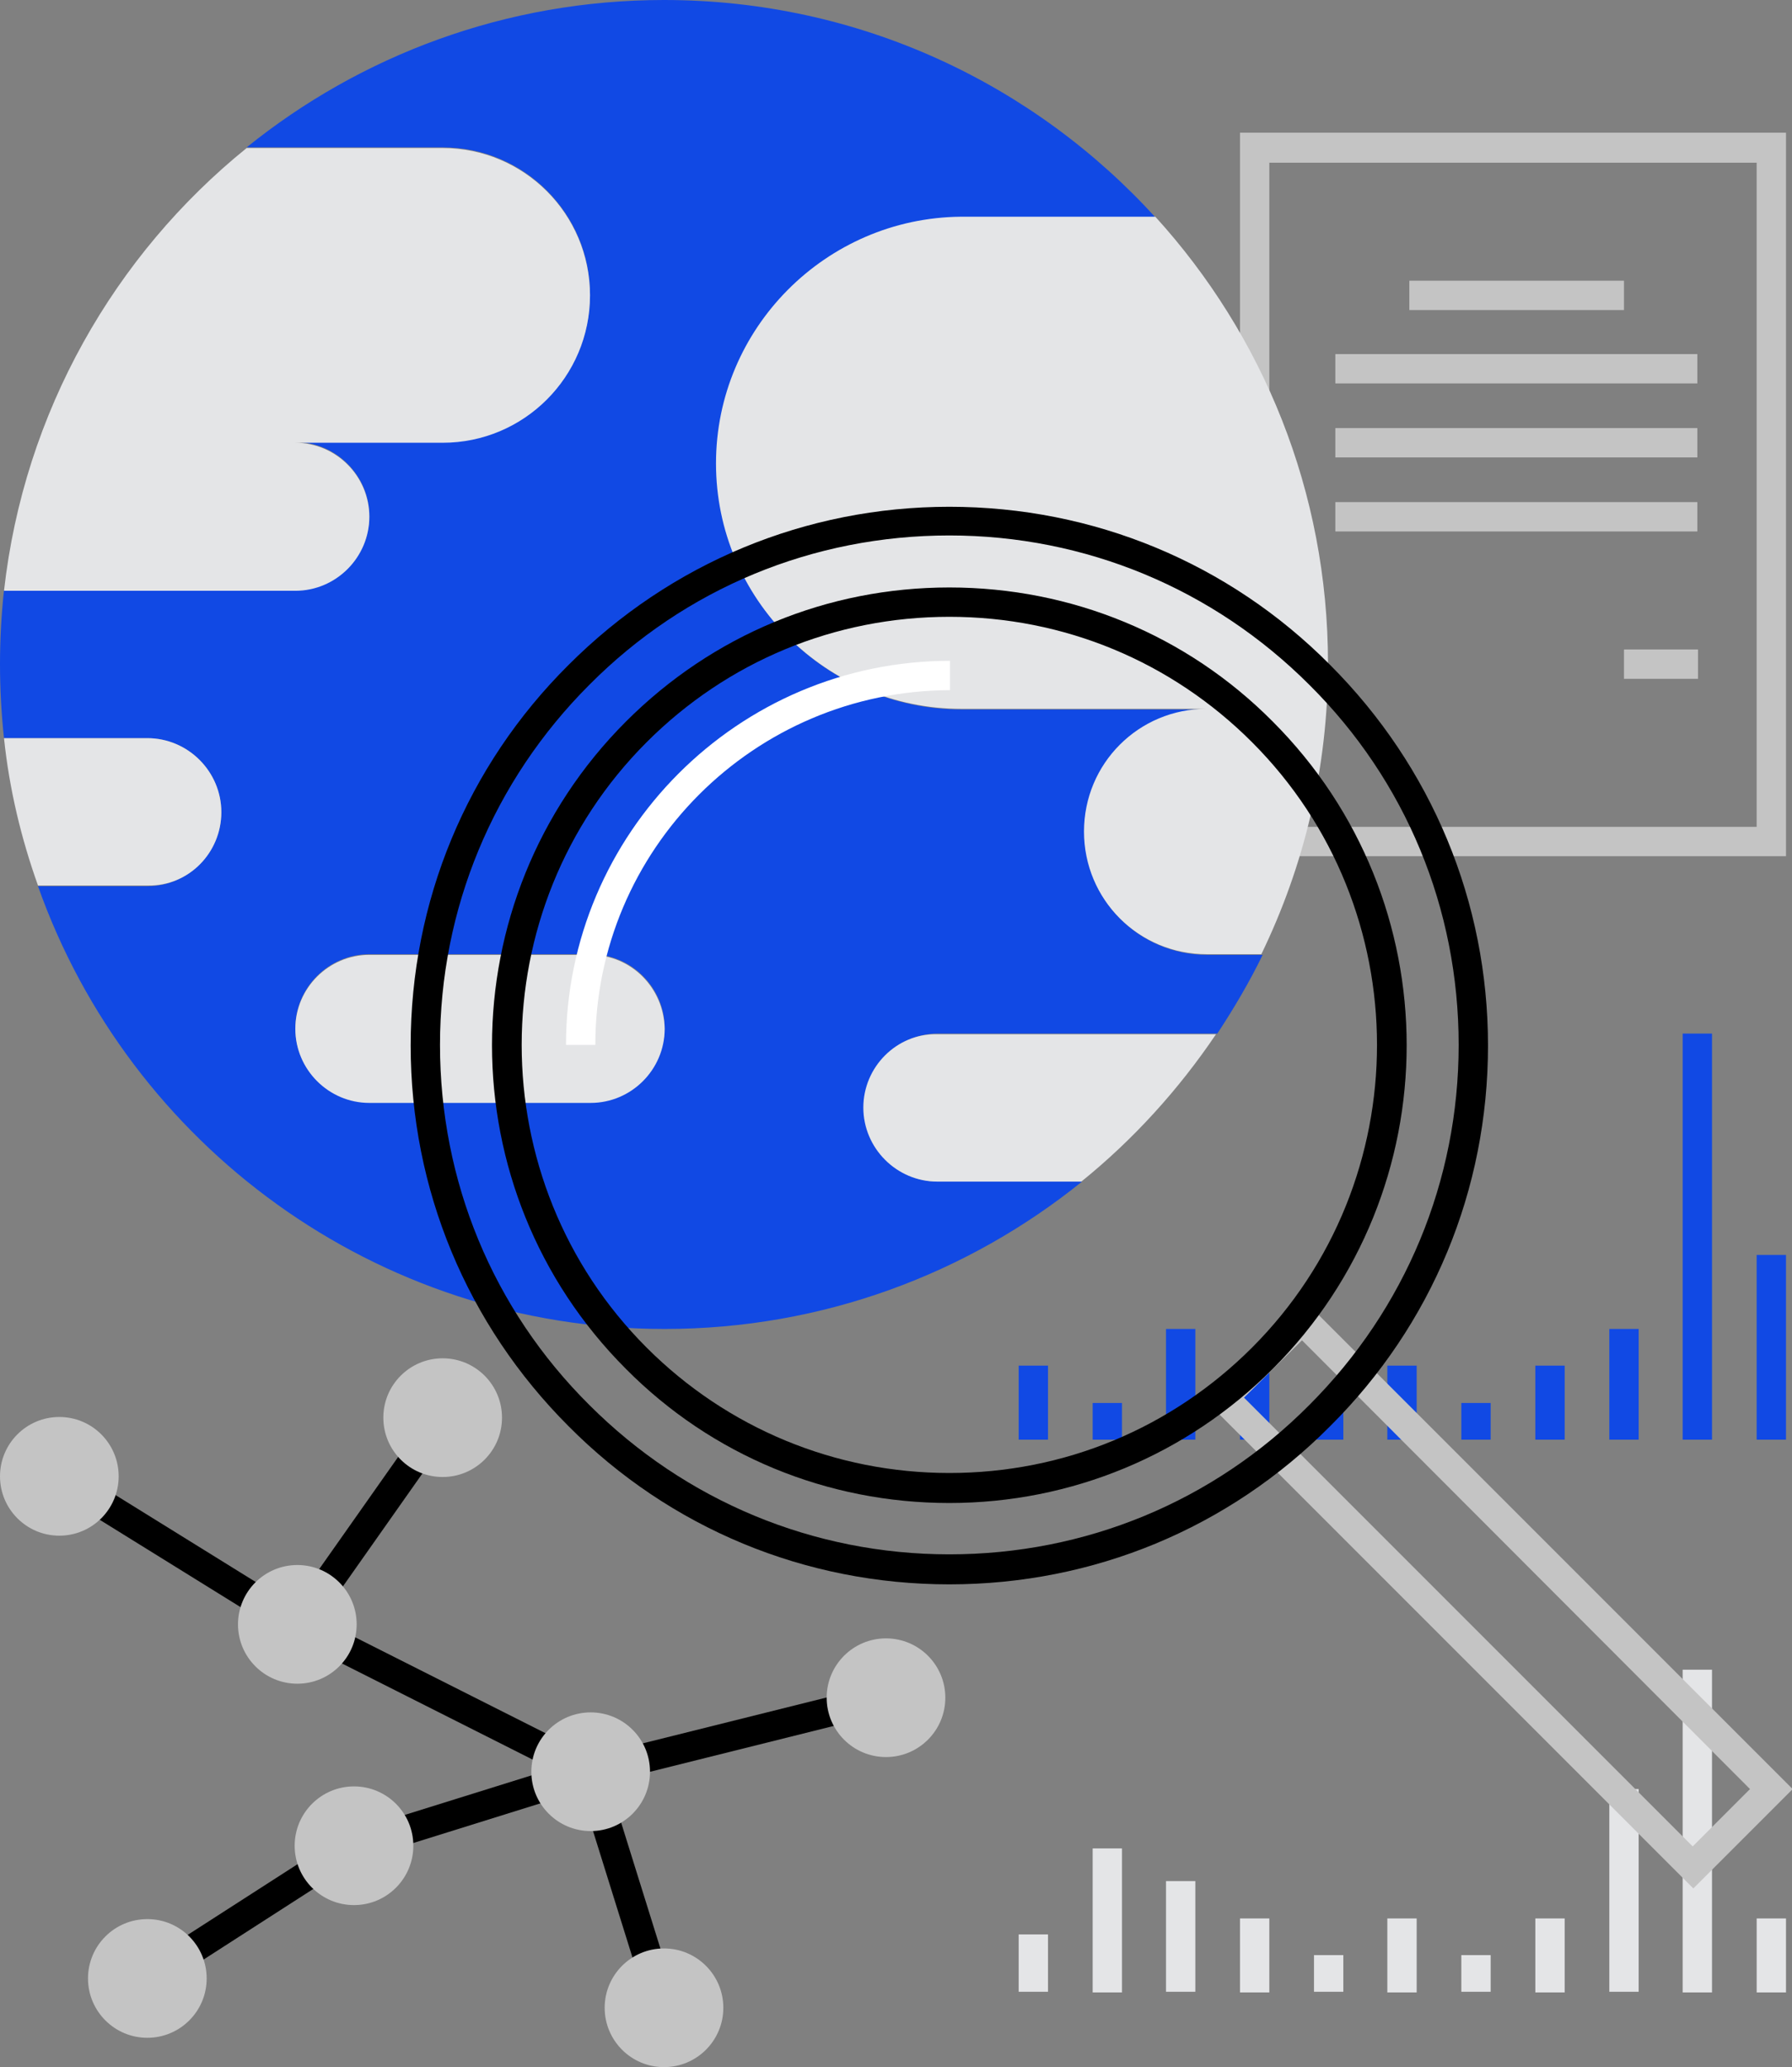 <?xml version="1.0" encoding="utf-8"?>
<!-- Generator: Adobe Illustrator 23.0.1, SVG Export Plug-In . SVG Version: 6.00 Build 0)  -->
<svg version="1.1" id="Layer_1" xmlns="http://www.w3.org/2000/svg" xmlns:xlink="http://www.w3.org/1999/xlink" x="0px" y="0px"
	 viewBox="0 0 268.8 310" style="enable-background:new 0 0 268.8 310;" xml:space="preserve">
<rect x="0" y="0" width="268.8" height="310" fill="#808080" stroke="none"/>
<style type="text/css">
	.st0{fill:#1149E4;}
	.st1{fill:#E4E5E7;}
	.st2{fill:#C4C4C4;}
	.st3{fill:#FFFFFF;}
</style>
<g>
	<g>
		<g>
			<rect x="263.5" y="188.2" class="st0" width="4.4" height="27.7"/>
		</g>
		<g>
			<rect x="252.4" y="155" class="st0" width="4.4" height="60.9"/>
		</g>
		<g>
			<rect x="241.4" y="199.3" class="st0" width="4.4" height="16.6"/>
		</g>
		<g>
			<rect x="230.3" y="204.8" class="st0" width="4.4" height="11.1"/>
		</g>
		<g>
			<rect x="219.2" y="210.4" class="st0" width="4.4" height="5.5"/>
		</g>
		<g>
			<rect x="208.1" y="204.8" class="st0" width="4.4" height="11.1"/>
		</g>
		<g>
			<rect x="197.1" y="210.4" class="st0" width="4.4" height="5.5"/>
		</g>
		<g>
			<rect x="186" y="204.8" class="st0" width="4.4" height="11.1"/>
		</g>
		<g>
			<rect x="174.9" y="199.3" class="st0" width="4.4" height="16.6"/>
		</g>
		<g>
			<rect x="163.9" y="210.4" class="st0" width="4.4" height="5.5"/>
		</g>
		<g>
			<rect x="152.8" y="204.8" class="st0" width="4.4" height="11.1"/>
		</g>
	</g>
	<g>
		<g>
			<rect x="152.8" y="290.1" class="st1" width="4.4" height="8.6"/>
		</g>
		<g>
			<rect x="163.9" y="277.2" class="st1" width="4.4" height="21.6"/>
		</g>
		<g>
			<rect x="174.9" y="282.1" class="st1" width="4.4" height="16.6"/>
		</g>
		<g>
			<rect x="186" y="287.7" class="st1" width="4.4" height="11.1"/>
		</g>
		<g>
			<rect x="197.1" y="293.2" class="st1" width="4.4" height="5.5"/>
		</g>
		<g>
			<rect x="208.1" y="287.7" class="st1" width="4.4" height="11.1"/>
		</g>
		<g>
			<rect x="219.2" y="293.2" class="st1" width="4.4" height="5.5"/>
		</g>
		<g>
			<rect x="230.3" y="287.7" class="st1" width="4.4" height="11.1"/>
		</g>
		<g>
			<rect x="241.4" y="268.3" class="st1" width="4.4" height="30.4"/>
		</g>
		<g>
			<rect x="252.4" y="250.4" class="st1" width="4.4" height="48.4"/>
		</g>
		<g>
			<rect x="263.5" y="287.7" class="st1" width="4.4" height="11.1"/>
		</g>
	</g>
	<g>
		<g>
			<path class="st2" d="M267.9,128.4H186V19.9h81.9V128.4z M190.4,124h73.1V24.4h-73.1V124z"/>
		</g>
		<g>
			<rect x="211.4" y="42.1" class="st2" width="32.2" height="4.4"/>
		</g>
		<g>
			<rect x="200.3" y="53.1" class="st2" width="54.3" height="4.4"/>
		</g>
		<g>
			<rect x="200.3" y="64.2" class="st2" width="54.3" height="4.4"/>
		</g>
		<g>
			<rect x="200.3" y="75.3" class="st2" width="54.3" height="4.4"/>
		</g>
		<g>
			<rect x="243.6" y="97.4" class="st2" width="11.1" height="4.4"/>
		</g>
	</g>
	<g>
		<g>
			<path class="st0" d="M181.1,143.2c-10.2,0-18.4-8.2-18.4-18.4c0-10.2,8.2-18.4,18.4-18.4h-36.8c-20.3,0-36.8-16.5-36.8-36.8
				c0-20.3,16.5-36.8,36.8-36.8h29.2C155.2,12.6,128.9,0,99.6,0C75.9,0,54.1,8.3,37,22.1h29.4c12.2,0,22.1,9.9,22.1,22.1
				s-9.9,22.1-22.1,22.1H44.3c6.1,0,11.1,5,11.1,11.1s-5,11.1-11.1,11.1H0.6C0.2,92.2,0,95.9,0,99.6c0,3.7,0.2,7.4,0.6,11.1h21.5
				c6.1,0,11.1,5,11.1,11.1c0,6.1-5,11.1-11.1,11.1H5.7c13.7,38.7,50.6,66.4,94,66.4c23.7,0,45.5-8.3,62.6-22.1h-21.6
				c-6.1,0-11.1-5-11.1-11.1s5-11.1,11.1-11.1h41.9c2.5-3.8,4.8-7.7,6.8-11.8H181.1z M88.6,165.3H55.4c-6.1,0-11.1-5-11.1-11.1
				c0-6.1,5-11.1,11.1-11.1h33.2c6.1,0,11.1,5,11.1,11.1C99.6,160.4,94.7,165.3,88.6,165.3z"/>
		</g>
		<g>
			<path class="st1" d="M55.4,77.5c0-6.1-5-11.1-11.1-11.1h22.1c12.2,0,22.1-9.9,22.1-22.1s-9.9-22.1-22.1-22.1H37
				C17.2,38.2,3.6,61.8,0.6,88.6h43.7C50.4,88.6,55.4,83.6,55.4,77.5z"/>
		</g>
		<g>
			<path class="st1" d="M33.2,121.8c0-6.1-5-11.1-11.1-11.1H0.6c0.8,7.7,2.6,15.1,5.1,22.1h16.5C28.3,132.9,33.2,127.9,33.2,121.8z"
				/>
		</g>
		<g>
			<path class="st1" d="M107.4,69.5c0,20.3,16.5,36.8,36.8,36.8h36.8c-10.2,0-18.4,8.2-18.4,18.4c0,10.2,8.2,18.4,18.4,18.4h8.2
				c6.4-13.2,10-27.9,10-43.6c0-25.8-9.8-49.3-25.9-67h-29.2C123.9,32.7,107.4,49.2,107.4,69.5z"/>
		</g>
		<g>
			<path class="st1" d="M129.5,166.1c0,6.1,5,11.1,11.1,11.1h21.6c7.8-6.3,14.6-13.8,20.2-22.1h-41.9
				C134.5,155,129.5,160,129.5,166.1z"/>
		</g>
		<g>
			<path class="st1" d="M88.6,143.2H55.4c-6.1,0-11.1,5-11.1,11.1c0,6.1,5,11.1,11.1,11.1h33.2c6.1,0,11.1-5,11.1-11.1
				C99.6,148.2,94.7,143.2,88.6,143.2z"/>
		</g>
	</g>
	<g>
		<g>
			<path class="st2" d="M254,283.2l-73.6-73.6l14.9-14.9l73.6,73.6L254,283.2z M186.6,209.6l67.3,67.3l8.6-8.6L195.3,201
				L186.6,209.6z"/>
		</g>
		<g>
			<path d="M142.4,237.6c-21.6,0-41.9-8.4-57.1-23.7c-15.3-15.3-23.7-35.6-23.7-57.1c0-21.6,8.4-41.9,23.7-57.1
				c15.3-15.3,35.6-23.7,57.1-23.7c21.6,0,41.9,8.4,57.1,23.7c15.3,15.3,23.7,35.6,23.7,57.1c0,21.6-8.4,41.9-23.7,57.1
				C184.3,229.2,164,237.6,142.4,237.6z M142.4,80.3c-20.4,0-39.6,7.9-54,22.4C74,117.1,66,136.3,66,156.7c0,20.4,7.9,39.6,22.4,54
				c14.4,14.4,33.6,22.4,54,22.4c20.4,0,39.6-7.9,54-22.4c14.4-14.4,22.4-33.6,22.4-54c0-20.4-7.9-39.6-22.4-54
				C182,88.3,162.8,80.3,142.4,80.3z"/>
		</g>
		<g>
			<path d="M142.4,225.4c-18.3,0-35.6-7.1-48.5-20.1c-26.8-26.8-26.8-70.3,0-97.1c13-13,30.2-20.1,48.5-20.1
				c18.3,0,35.6,7.1,48.5,20.1c26.8,26.8,26.8,70.3,0,97.1C178,218.2,160.7,225.4,142.4,225.4z M142.4,92.5
				c-17.2,0-33.3,6.7-45.4,18.8c-25,25-25,65.8,0,90.8c12.1,12.1,28.3,18.8,45.4,18.8c17.2,0,33.3-6.7,45.4-18.8
				c25-25,25-65.8,0-90.8C175.7,99.2,159.6,92.5,142.4,92.5z"/>
		</g>
		<g>
			<path class="st3" d="M89.3,156.7h-4.4c0-31.7,25.8-57.6,57.6-57.6v4.4C113.1,103.6,89.3,127.4,89.3,156.7z"/>
		</g>
	</g>
	<g>
		<g>
			<g>
				<rect x="24.5" y="211.5" transform="matrix(0.527 -0.85 0.85 0.527 -184.993 132.777)" width="4.4" height="42"/>
			</g>
			<g>
				<rect x="36.6" y="225.9" transform="matrix(0.576 -0.818 0.818 0.576 -162.918 142.131)" width="37.9" height="4.4"/>
			</g>
			<g>
				<rect x="19.2" y="284.5" transform="matrix(0.841 -0.541 0.541 0.841 -149.114 65.924)" width="36.9" height="4.4"/>
			</g>
			<g>
				<rect x="64.4" y="230" transform="matrix(0.45 -0.893 0.893 0.45 -190.796 199.585)" width="4.4" height="49.2"/>
			</g>
			<g>
				<rect x="87.9" y="258" transform="matrix(0.97 -0.242 0.242 0.97 -59.72 34.562)" width="45.6" height="4.4"/>
			</g>
			<g>
				<rect x="91.9" y="264.9" transform="matrix(0.955 -0.298 0.298 0.955 -80.256 40.971)" width="4.4" height="37.1"/>
			</g>
			<g>
				<rect x="52.3" y="269" transform="matrix(0.955 -0.298 0.298 0.955 -77.588 33.424)" width="37.1" height="4.4"/>
			</g>
		</g>
		<g>
			<circle class="st2" cx="22.1" cy="296.7" r="8.9"/>
		</g>
		<g>
			<circle class="st2" cx="53.1" cy="276.8" r="8.9"/>
		</g>
		<g>
			<circle class="st2" cx="88.6" cy="265.7" r="8.9"/>
		</g>
		<g>
			<circle class="st2" cx="99.6" cy="301.1" r="8.9"/>
		</g>
		<g>
			<circle class="st2" cx="8.9" cy="221.4" r="8.9"/>
		</g>
		<g>
			<circle class="st2" cx="44.6" cy="243.6" r="8.9"/>
		</g>
		<g>
			<circle class="st2" cx="66.4" cy="212.6" r="8.9"/>
		</g>
		<g>
			<circle class="st2" cx="132.9" cy="254.6" r="8.9"/>
		</g>
	</g>
</g>
</svg>
